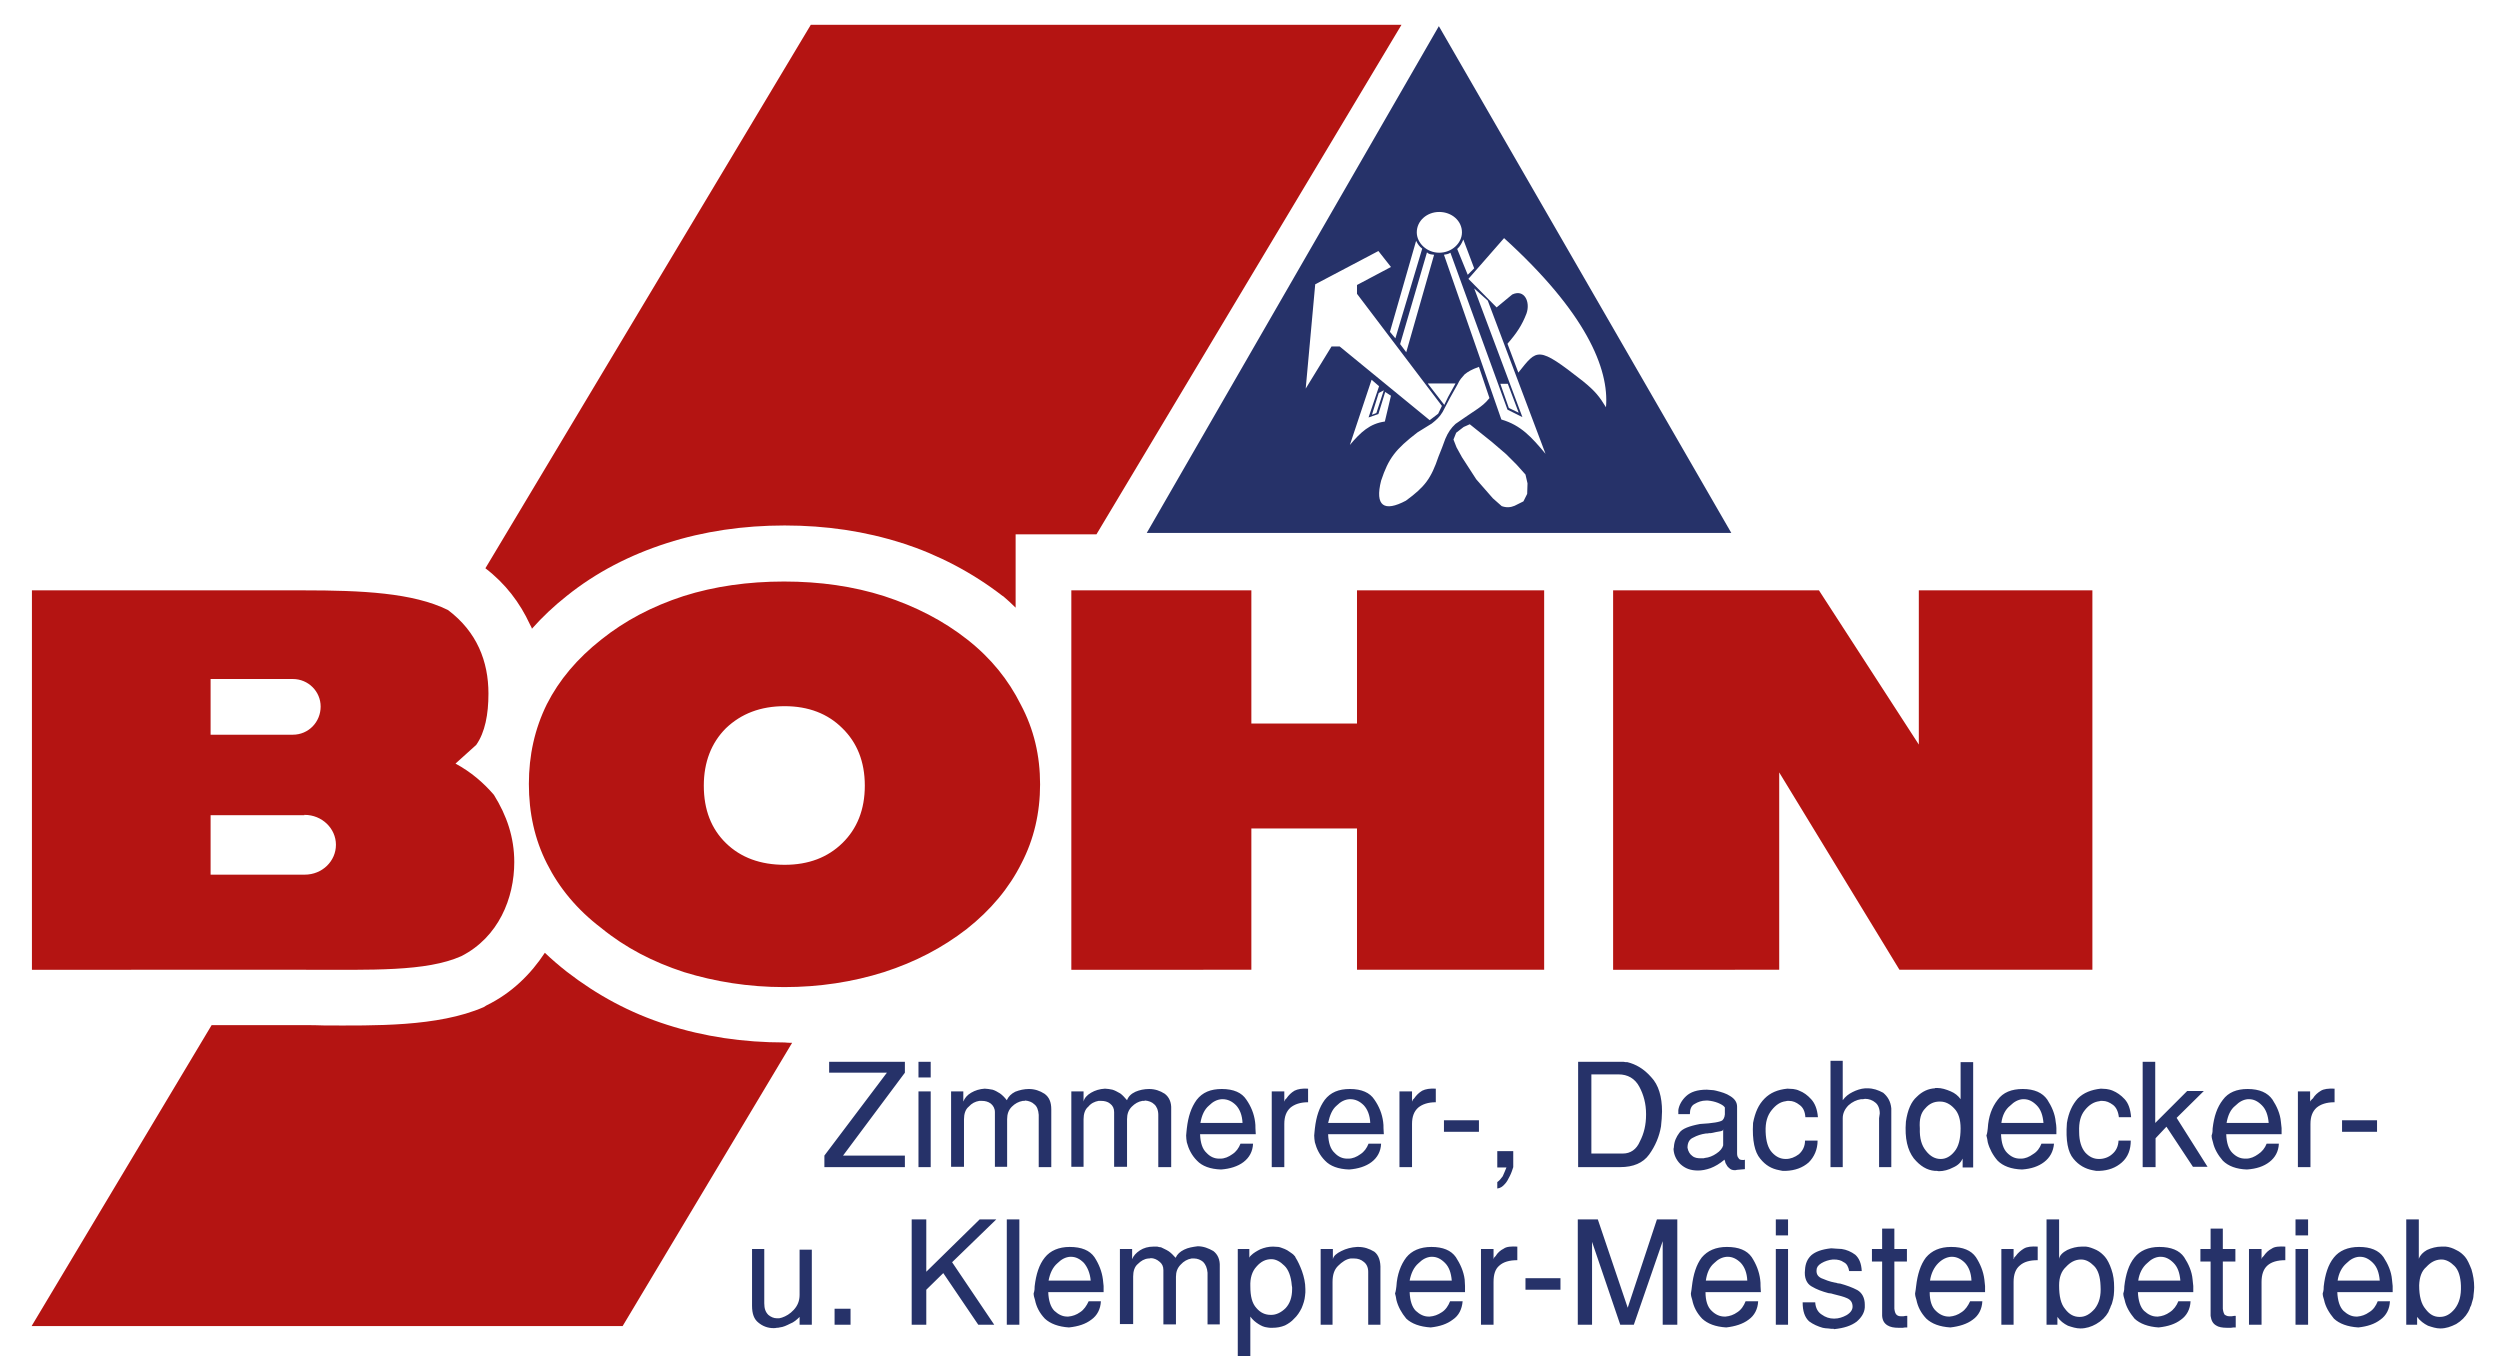 <?xml version="1.0" encoding="utf-8"?>
<!-- Generator: Adobe Illustrator 25.2.3, SVG Export Plug-In . SVG Version: 6.00 Build 0)  -->
<svg version="1.1" id="Ebene_1" xmlns="http://www.w3.org/2000/svg" xmlns:xlink="http://www.w3.org/1999/xlink" x="0px" y="0px"
	 viewBox="0 0 736 399.4" style="enable-background:new 0 0 736 399.4;" xml:space="preserve">
<style type="text/css">
	.st0{fill-rule:evenodd;clip-rule:evenodd;fill:#263269;}
	.st1{fill-rule:evenodd;clip-rule:evenodd;fill:#B41412;}
</style>
<path class="st0" d="M384.4,114.4l2.8-30.7l18.6-9.8l3.7,4.7l-10,5.3v2.6l25,33l-1.1,2.3l-2.5,1.9l-26.5-21.7H392L384.4,114.4z
	 M405.9,115.7l-2,6.4l1.3-0.5l2.2-6.7L405.9,115.7z M441.7,113l2.5,7.1l2.9,1.4l-3.2-8.5H441.7z M420.4,113l4.8,6.2l1.1-2.3l2.2-4
	H420.4z M429,73.3l3.1,7.6L434,79l-3.2-8.5C430.4,71.5,429.9,72.5,429,73.3z M430.4,68.4c0,3.2-3,6-6.7,6c-3.6,0-6.6-2.8-6.6-6
	c0-3.4,3-6,6.6-6C427.4,62.4,430.4,65,430.4,68.4z M397.4,131l6.4-19.2l2.2,1.9l-3.1,9.2l2.9-1l2-6.5l1.7,1.1l-1.8,7.6
	C403.3,124.7,400.6,127.2,397.4,131z M409.2,97.7l7.7-26.8c0.5,1,1,1.7,1.8,2.3l-7.9,26.4L409.2,97.7z M420.1,74.3l-7.9,27l1.8,2.4
	l8.2-28.7C421.3,74.9,420.7,74.9,420.1,74.3z M427.9,129.4l0.8-2l2.2-1.7l1.8-0.8l6.5,5.2l4.2,3.6l3.1,3.1l2.6,2.9l0.6,2.6l-0.1,3.1
	l-1.1,2.2l-2.6,1.3c-1.2,0.5-2.4,0.6-3.8,0.1l-2.6-2.3l-4.9-5.6l-4.2-6.5l-1.6-2.9C428.5,130.9,428.2,130.1,427.9,129.4z M435.4,108
	l3.1,9.2c-1.3,1.6-2.3,2.3-3.4,3.1l-3.7,2.5l-2.9,2c-1.3,1.2-2.2,2.5-3,4.4c-0.6,1.7-1.3,3.5-2,5.2c-2.2,6.5-4,8.9-9.6,13
	c-6.4,3.4-9.2,1.6-7.3-5.9c2.2-6.6,4.2-9.2,10.7-14.2c1.4-0.8,2.8-1.8,4.2-2.6c1.4-1.1,2.3-1.9,3.2-3.4l2.2-4.2l2.3-4.1
	c0.5-1.2,1.3-2,2-2.8C432.2,109.4,433.2,108.8,435.4,108z M425.1,75l16.9,48.5c5.8,1.7,8.9,5.2,13,10.1l-17-45.1l-4-3.6l14.2,37.9
	l-4.4-2.2L427,74.4C426.4,74.8,425.8,74.9,425.1,75z M432.3,82.1l8.3,8.4l4.6-3.8c3.6-1.7,5.4,2.2,4.2,5.6c-1.3,3.4-2.9,5.8-5.6,8.9
	l3.2,8.5c5.6-7,5.6-8,19,2.5c3.7,3,4.9,4.6,6.8,7.7c1-11.4-6-28-30-49.8L432.3,82.1z M423.6,7.7l-86,149.2h172.1L423.6,7.7z"/>
<path class="st1" d="M142.9,167.3l95.8-160h173.9l-89.8,150H299v21.6c-1.2-1.2-2.4-2.3-3.7-3.4l-0.2-0.1c-8.8-6.8-18.7-12-29.4-15.5
	h-0.1c-10.9-3.5-22.4-5.2-34.6-5.2s-23.8,1.7-34.7,5.2c-10.9,3.5-20.8,8.6-29.4,15.5c-3.8,3-7.2,6.2-10.3,9.7
	c-0.1-0.5-0.4-0.8-0.6-1.3C153.1,177.5,148.8,171.8,142.9,167.3z"/>
<path class="st1" d="M233.2,307l-49.9,83.4H9.3l53-88.6h26.8c2.3,0,4.4,0,6.6,0.1c14.2,0,33.1,0.5,46.7-5.4l0.8-0.5
	c7.6-3.7,13.2-9.4,17.2-15.5c2,1.9,4.2,3.8,6.5,5.6c8.8,6.8,18.5,12.1,29.5,15.6c10.9,3.5,22.4,5.2,34.6,5.2
	C231.7,307,232.4,307,233.2,307z"/>
<path class="st1" d="M89.6,240H62v17.5h27.6h0.1c5.2,0,9.2-4,9.2-8.8s-4.1-8.8-9.2-8.8H89.6z M86.2,199.9H62v16.4h24.2
	c4.6,0,8.2-3.7,8.2-8.3C94.4,203.6,90.8,199.9,86.2,199.9z M315.4,285.5V173.8h53V213h31.1v-39.2h55.1v111.7h-55.1v-41.6h-31.1v41.6
	H315.4z M474.9,285.5V173.8h60.6l29.4,45.4v-45.4H616v111.7h-56.8l-35.4-58.1v58.1H474.9z M9.4,285.5V173.8h79.9
	c17.2,0,32.3,0.7,42.6,5.8c8.5,6.4,11.9,15.1,11.9,24.6c0,6.1-1,11.4-3.6,15.1l-6.1,5.5c4.6,2.5,8.2,5.6,11.3,9.2
	c3.8,6.1,6,12.5,6,19.8c0,10.6-4.6,22.1-15.6,27.7c-10.4,4.6-26.2,4-46.7,4H9.4z M306.2,230.9c0,8.4-1.8,16.2-5.5,23.3
	c-3.6,7.2-9,13.7-16.1,19.3c-7.1,5.5-15.1,9.7-24.4,12.7c-9.2,2.9-19,4.4-29.3,4.4c-10.6,0-20.4-1.6-29.5-4.4
	c-9.2-3-17.3-7.2-24.4-13c-7.1-5.4-12.4-11.8-16-19c-3.6-7.1-5.3-14.9-5.3-23.4c0-8.4,1.7-16.2,5.3-23.5c3.6-7.1,8.9-13.4,16-19
	c7-5.6,15-9.8,24.2-12.8c9.1-2.9,19.1-4.3,29.6-4.3c10.6,0,20.4,1.4,29.5,4.3c9.2,3,17.4,7.2,24.5,12.8c7,5.5,12.1,11.9,15.7,19.1
	C304.4,214.7,306.2,222.5,306.2,230.9z M231,254.6c7.1,0,12.7-2.2,17-6.4c4.3-4.2,6.6-9.8,6.6-16.9c0-7.1-2.3-12.7-6.6-16.9
	c-4.3-4.3-10-6.5-17-6.5c-7.1,0-12.8,2.2-17.3,6.5c-4.3,4.3-6.5,10-6.5,16.9c0,7.1,2.2,12.7,6.5,16.9
	C218.1,252.5,223.9,254.6,231,254.6z"/>
<path class="st0" d="M712.2,378.4c0,3.2,0.6,5.5,1.9,7c1.2,1.6,2.5,2.3,4.1,2.3h0.1c1.7,0,3.1-0.8,4.4-2.4c1.3-1.7,1.9-3.8,1.8-6.8
	c-0.1-2.6-0.7-4.6-1.9-5.8c-1.2-1.2-2.5-1.9-3.8-1.9c-0.1,0-0.1,0-0.2,0c-0.1,0-0.1,0-0.1,0c-1.6,0.1-2.9,0.8-4.2,2.2
	C712.9,374.2,712.3,376,712.2,378.4z M708.4,390v-31h3.7v11.6c0.4-1.1,1.2-1.9,2.4-2.6c1.3-0.6,2.8-1,4.3-1c0.2,0,0.4,0,0.6,0
	c0.1,0,0.4,0,0.6,0c1.1,0.1,2.2,0.5,3.1,1c1.1,0.5,1.9,1.2,2.6,2s1.3,2.2,1.9,3.7c0.5,1.7,0.8,3.4,0.8,5.3c0,0.7-0.1,1.4-0.2,2.3
	c0,0.7-0.2,1.4-0.5,2.3c-0.1,0.5-0.2,0.8-0.5,1.3c-0.1,0.5-0.4,1-0.6,1.4c-0.8,1.4-2,2.6-3.5,3.5c-1.6,0.8-3,1.3-4.7,1.3
	c-1.2,0-2.4-0.4-3.6-0.8c-1.2-0.6-2.3-1.4-3.2-2.6v2.3H708.4z M688.2,377h12.4c-0.2-2.3-0.8-4-2-5.2c-1.2-1.2-2.4-1.8-3.8-1.8
	c-0.1,0-0.1,0-0.1,0c-0.1,0-0.2,0-0.2,0c-1.3,0.1-2.5,0.7-3.7,1.9C689.4,373.1,688.5,374.9,688.2,377z M684.1,378.7
	c0.4-3.5,1.3-6.4,3-8.5c1.6-2,4.1-3.1,7.4-3.1c3.4,0,5.8,1,7.2,3c1.3,2,2.3,4.2,2.5,6.6c0.1,0.6,0.1,1.3,0.2,1.9c0,0.6,0,1.2,0,1.8
	h-16.3c0.1,2.5,0.7,4.4,1.8,5.5c1.2,1.1,2.4,1.7,3.8,1.7h0.1c0.1,0,0.1,0,0.2,0c1.2-0.1,2.4-0.5,3.5-1.3c1.2-0.7,2-1.9,2.5-3.2h3.6
	c-0.1,2.3-1.1,4.2-2.8,5.4c-1.7,1.3-3.8,2-6.5,2.3c-3.2-0.2-5.6-1.1-7.2-2.6c-1.4-1.7-2.5-3.5-2.9-5.5c-0.2-0.6-0.4-1.3-0.4-1.9
	C684.1,379.9,684.1,379.3,684.1,378.7z M675.8,363.7V359h3.7v4.7H675.8z M675.8,390v-22.3h3.7V390H675.8z M662.1,390v-22.3h3.7v3
	c0-0.1,0.1-0.2,0.2-0.5c0.1-0.1,0.2-0.2,0.4-0.4c0.7-1,1.4-1.7,2.4-2.2c0.8-0.6,2.2-0.7,4-0.6v4c-2.3,0-4.1,0.5-5.3,1.6
	c-1.1,1-1.7,2.6-1.7,4.8V390H662.1z M650.8,387.4v-16h-3v-3.7h3v-6h3.6v6h3.7v3.7h-3.7v13.9c0.1,1,0.4,1.6,0.6,1.8
	c0.4,0.2,0.7,0.4,1.2,0.4c0.1,0,0.2,0,0.4,0s0.4,0,0.5,0c0.2,0,0.4-0.1,0.6-0.1c0.1,0,0.2,0,0.5,0v3.4c-0.5,0-1,0-1.4,0.1
	c-0.4,0-0.8,0-1.2,0c-1.3,0-2.5-0.2-3.2-0.7C651.4,389.6,651,388.7,650.8,387.4z M629.5,377h12.4c-0.2-2.3-0.8-4-2-5.2
	c-1.2-1.2-2.4-1.8-3.8-1.8c-0.1,0-0.1,0-0.2,0h-0.1c-1.3,0.1-2.5,0.7-3.7,1.9C630.7,373.1,629.8,374.9,629.5,377z M625.4,378.7
	c0.4-3.5,1.3-6.4,3-8.5c1.6-2,4.1-3.1,7.3-3.1c3.5,0,5.9,1,7.3,3c1.3,2,2.3,4.2,2.5,6.6c0.1,0.6,0.1,1.3,0.2,1.9c0,0.6,0,1.2,0,1.8
	h-16.3c0.1,2.5,0.7,4.4,1.8,5.5c1.2,1.1,2.4,1.7,3.8,1.7h0.1c0.1,0,0.1,0,0.2,0c1.2-0.1,2.4-0.5,3.5-1.3c1.1-0.7,2-1.9,2.5-3.2h3.6
	c-0.1,2.3-1.1,4.2-2.8,5.4c-1.7,1.3-3.8,2-6.6,2.3c-3.1-0.2-5.5-1.1-7.1-2.6c-1.4-1.7-2.5-3.5-2.9-5.5c-0.2-0.6-0.4-1.3-0.4-1.9
	C625.4,379.9,625.4,379.3,625.4,378.7z M606.2,378.4c0,3.2,0.5,5.5,1.8,7c1.2,1.6,2.6,2.3,4.2,2.3c0,0,0,0,0.1,0
	c1.6,0,3-0.8,4.4-2.4c1.3-1.7,1.9-3.8,1.7-6.8c-0.1-2.6-0.7-4.6-1.9-5.8c-1.2-1.2-2.4-1.9-3.8-1.9c-0.1,0-0.1,0-0.2,0h-0.1
	c-1.6,0.1-2.9,0.8-4.2,2.2C606.9,374.2,606.2,376,606.2,378.4z M602.5,390v-31h3.7v11.6c0.2-1.1,1.1-1.9,2.4-2.6
	c1.3-0.6,2.8-1,4.3-1c0.1,0,0.4,0,0.6,0c0.1,0,0.4,0,0.6,0c1,0.1,2,0.5,3.1,1c1,0.5,1.8,1.2,2.5,2c0.7,0.8,1.4,2.2,1.9,3.7
	c0.6,1.7,0.8,3.4,0.8,5.3c0,0.7,0,1.4-0.1,2.3c-0.1,0.7-0.2,1.4-0.5,2.3c-0.1,0.5-0.4,0.8-0.5,1.3c-0.2,0.5-0.5,1-0.6,1.4
	c-0.8,1.4-2,2.6-3.6,3.5c-1.4,0.8-3,1.3-4.6,1.3c-1.3,0-2.5-0.4-3.7-0.8c-1.2-0.6-2.3-1.4-3.1-2.6v2.3H602.5z M589.2,390v-22.3h3.6
	v3c0.1-0.1,0.2-0.2,0.2-0.5c0.1-0.1,0.2-0.2,0.4-0.4c0.7-1,1.6-1.7,2.4-2.2c1-0.6,2.3-0.7,4.1-0.6v4c-2.4,0-4.1,0.5-5.3,1.6
	c-1.2,1-1.8,2.6-1.8,4.8V390H589.2z M568.2,377h12.2c-0.1-2.3-0.8-4-1.9-5.2c-1.2-1.2-2.5-1.8-3.8-1.8c-0.1,0-0.1,0-0.2,0h-0.1
	c-1.3,0.1-2.6,0.7-3.8,1.9C569.4,373.1,568.5,374.9,568.2,377z M564.1,378.7c0.4-3.5,1.3-6.4,2.9-8.5c1.7-2,4.1-3.1,7.4-3.1
	c3.5,0,5.9,1,7.3,3c1.3,2,2.2,4.2,2.5,6.6c0.1,0.6,0.1,1.3,0.2,1.9c0,0.6,0,1.2,0,1.8h-16.3c0,2.5,0.6,4.4,1.8,5.5
	c1.1,1.1,2.4,1.7,3.8,1.7c0,0,0,0,0.1,0s0.1,0,0.2,0c1.2-0.1,2.4-0.5,3.5-1.3c1.1-0.7,1.9-1.9,2.5-3.2h3.6c-0.1,2.3-1.1,4.2-2.8,5.4
	c-1.7,1.3-4,2-6.6,2.3c-3.2-0.2-5.5-1.1-7.1-2.6c-1.6-1.7-2.5-3.5-2.9-5.5c-0.2-0.6-0.4-1.3-0.4-1.9
	C564,379.9,564,379.3,564.1,378.7z M554.1,387.4v-16h-3v-3.7h3v-6h3.6v6h3.7v3.7h-3.7v13.9c0.1,1,0.4,1.6,0.7,1.8
	c0.2,0.2,0.6,0.4,1.1,0.4c0.1,0,0.2,0,0.4,0c0.2,0,0.4,0,0.5,0c0.2,0,0.4-0.1,0.6-0.1c0.1,0,0.4,0,0.5,0v3.4c-0.5,0-1,0-1.3,0.1
	c-0.5,0-0.8,0-1.3,0c-1.3,0-2.4-0.2-3.2-0.7C554.7,389.6,554.2,388.7,554.1,387.4z M530.7,383.4c0.5,0,1,0,1.6,0c0.5,0,1.1,0,1.7,0
	c0.1,0,0.1,0,0.2,0c0,0,0.1,0,0.2,0c0.1,1.7,0.8,2.9,1.9,3.6c1.1,0.8,2.3,1.2,3.6,1.2c0,0,0,0,0.1,0c1.3,0,2.5-0.4,3.6-1
	c1.2-0.7,1.8-1.6,1.8-2.5c0-1.2-0.5-2-1.6-2.5s-2.4-0.8-4-1.2c-0.2-0.1-0.5-0.1-0.7-0.2c-0.2,0-0.6-0.1-0.8-0.1
	c-1.9-0.5-3.5-1.1-5-2c-1.4-0.8-2.2-2.5-1.9-4.9c0.1-1.8,0.7-3.2,1.9-4.3c1.2-1,3-1.7,5.8-2c0.5,0,1,0.1,1.4,0.1
	c0.6,0,1.1,0.1,1.7,0.1c1.4,0.2,2.8,0.8,4,1.7c1.1,1,1.8,2.5,1.9,4.8h-3.7c-0.2-1.2-0.7-2.2-1.6-2.6c-0.8-0.6-1.8-0.8-2.9-0.8
	c0,0-0.1,0-0.2,0h-0.1c-1.2,0.1-2.4,0.5-3.4,1.1c-1,0.6-1.4,1.3-1.4,2c-0.1,1.2,0.4,1.9,1.4,2.4c1.2,0.5,2.4,1,4,1.3
	c0.2,0,0.6,0.1,0.8,0.2c0.2,0,0.6,0.1,0.8,0.1c1.8,0.5,3.5,1.1,5,1.9c1.4,0.8,2.2,2.3,2.2,4.3c0,0.1,0,0.1,0,0.1c0,0.1,0,0.1,0,0.1
	v0.1v0.1c0,0,0,0.1,0,0.2c0,0.1,0,0.1,0,0.2c-0.1,1.6-1,3-2.4,4.2c-1.6,1.2-3.7,1.9-6.6,2.2H540h-0.1c0-0.1-0.1-0.1-0.1-0.1
	s0,0-0.1,0c-0.5,0-1,0-1.4-0.1c-0.6,0-1.2-0.1-1.7-0.2c-1.4-0.4-2.8-1-4-1.9C531.3,387.8,530.7,386,530.7,383.4z M522.8,363.7V359
	h3.6v4.7H522.8z M522.8,390v-22.3h3.6V390H522.8z M502.2,377h12.2c-0.1-2.3-0.8-4-1.9-5.2c-1.2-1.2-2.5-1.8-3.8-1.8
	c-0.1,0-0.1,0-0.2,0s-0.1,0-0.1,0c-1.4,0.1-2.6,0.7-3.8,1.9C503.2,373.1,502.5,374.9,502.2,377z M498.1,378.7
	c0.4-3.5,1.3-6.4,2.9-8.5c1.7-2,4.1-3.1,7.4-3.1c3.5,0,5.9,1,7.3,3c1.3,2,2.2,4.2,2.5,6.6c0.1,0.6,0.1,1.3,0.1,1.9
	c0,0.6,0.1,1.2,0.1,1.8h-16.3c0,2.5,0.6,4.4,1.8,5.5c1.1,1.1,2.4,1.7,3.8,1.7c0,0,0,0,0.1,0s0.1,0,0.2,0c1.2-0.1,2.4-0.5,3.5-1.3
	c1.1-0.7,1.9-1.9,2.4-3.2h3.7c-0.1,2.3-1.1,4.2-2.8,5.4c-1.7,1.3-4,2-6.6,2.3c-3.2-0.2-5.5-1.1-7.1-2.6c-1.6-1.7-2.5-3.5-2.9-5.5
	c-0.2-0.6-0.4-1.3-0.4-1.9C498,379.9,498,379.3,498.1,378.7z M464.5,390v-31h5.9l8.8,26l8.6-26h6v31h-4.3v-24.6L481,390h-4
	l-8.3-24.4V390H464.5z M449.1,379.7v-3.4h10.3v3.4H449.1z M436,390v-22.3h3.7v3c0-0.1,0.1-0.2,0.2-0.5c0.1-0.1,0.2-0.2,0.4-0.4
	c0.6-1,1.4-1.7,2.4-2.2c0.8-0.6,2.2-0.7,4-0.6v4c-2.3,0-4.1,0.5-5.3,1.6c-1.2,1-1.7,2.6-1.7,4.8V390H436z M415,377h12.4
	c-0.2-2.3-0.8-4-2-5.2c-1.2-1.2-2.4-1.8-3.8-1.8c-0.1,0-0.1,0-0.1,0c-0.1,0-0.1,0-0.2,0c-1.3,0.1-2.5,0.7-3.7,1.9
	C416.2,373.1,415.4,374.9,415,377z M411.1,378.7c0.2-3.5,1.3-6.4,2.9-8.5c1.6-2,4.1-3.1,7.4-3.1c3.4,0,5.8,1,7.2,3
	c1.3,2,2.3,4.2,2.6,6.6c0,0.6,0.1,1.3,0.1,1.9c0,0.6,0,1.2,0,1.8H415c0.1,2.5,0.7,4.4,1.8,5.5c1.2,1.1,2.4,1.7,3.8,1.7
	c0,0,0.1,0,0.2,0h0.1c1.3-0.1,2.4-0.5,3.6-1.3c1.1-0.7,1.9-1.9,2.4-3.2h3.7c-0.2,2.3-1.1,4.2-2.9,5.4c-1.7,1.3-3.8,2-6.5,2.3
	c-3.2-0.2-5.6-1.1-7.2-2.6c-1.4-1.7-2.4-3.5-2.9-5.5c-0.1-0.6-0.2-1.3-0.4-1.9C411,379.9,411,379.3,411.1,378.7z M388.8,390v-22.3
	h3.6v3c0.2-1,1.1-1.7,2.5-2.4c1.4-0.7,2.9-1.1,4.6-1.2c0.1,0,0.1,0,0.2,0c0,0,0.1,0,0.2,0c1.7,0,3.2,0.5,4.7,1.4
	c1.3,1,1.9,2.8,1.8,5.2V390h-3.6v-15.6c0-1.3-0.5-2.3-1.3-2.9c-0.8-0.7-1.8-1-2.8-1c-0.2,0-0.5,0-0.6,0c-0.1,0-0.4,0-0.5,0
	c-1.3,0.2-2.5,1-3.7,2.2c-1.1,1.1-1.6,2.6-1.6,4.7V390H388.8z M368.1,378.7c0,2.9,0.5,5,1.8,6.4c1.2,1.4,2.6,2,4.2,2
	c0.1,0,0.1,0,0.2,0c1.4,0,2.9-0.7,4.2-2c1.2-1.3,1.9-3.1,1.9-5.6c0-0.1,0-0.4,0-0.5c0-0.2-0.1-0.4-0.1-0.6c-0.2-2.6-1-4.7-2.2-5.8
	c-1.2-1.2-2.5-1.9-3.8-1.9c-1.7,0-3.1,0.7-4.4,2.2C368.6,374.3,368,376.3,368.1,378.7z M364.4,399.4v-31.7h3.4v2.6
	c0-0.1,0.1-0.2,0.2-0.4c0.1-0.1,0.2-0.2,0.4-0.4c0.6-0.6,1.6-1.2,2.6-1.7c1.2-0.5,2.4-0.8,3.8-0.8c0.5,0,1,0.1,1.6,0.1
	c0.6,0.1,1.2,0.4,1.8,0.6c0.5,0.2,1,0.5,1.4,0.8c0.5,0.4,1,0.6,1.4,1.1c0.1,0.1,0.1,0.2,0.2,0.2c0.1,0.1,0.1,0.2,0.2,0.4
	c0.7,1.1,1.3,2.4,1.9,4c0.6,1.7,1,3.5,1,5.3c0,0.4,0,0.7,0,1c0,0.4-0.1,0.6-0.1,1c-0.1,1.2-0.5,2.4-1,3.6c-0.6,1.2-1.3,2.3-2.3,3.2
	c-0.6,0.7-1.6,1.4-2.6,1.9c-1.2,0.5-2.4,0.7-3.7,0.7c-0.2,0-0.5,0-0.7,0c-0.4,0-0.6-0.1-0.8-0.1c-1-0.1-1.8-0.5-2.6-1
	c-0.8-0.5-1.7-1.2-2.4-2.2v11.6H364.4z M329.7,390v-22.3h3.6v3c0.4-1,1.1-1.8,2.3-2.6c1.1-0.7,2.4-1.1,4-1.1c0.4,0,0.7,0,1.1,0
	c0.4,0.1,0.7,0.2,1.1,0.2c0.7,0.4,1.4,0.6,2.3,1.2c0.7,0.5,1.3,1.1,2,1.9c0.5-1.1,1.3-1.8,2.5-2.4c1.2-0.6,2.5-0.8,4-1
	c1.7,0,3.2,0.6,4.6,1.4c1.3,1,2,2.5,1.9,4.6v17h-3.6v-15.2c-0.1-1.4-0.6-2.5-1.3-3.2c-0.7-0.6-1.7-1-2.6-1c-0.1,0-0.2,0-0.4,0
	c-0.1,0-0.2,0-0.4,0c-1.2,0.2-2.3,0.8-3.2,1.8c-1,1-1.4,2.2-1.4,3.6v14h-3.7v-16c0-1.1-0.4-1.9-1.2-2.5c-0.7-0.6-1.6-1-2.5-1
	c-0.1,0-0.2,0.1-0.5,0.1c-0.1,0-0.2,0-0.2,0c-1.2,0.1-2.2,0.7-3.1,1.6c-1,0.8-1.4,2.2-1.4,3.7v14H329.7z M308.7,377h12.4
	c-0.2-2.3-1-4-2-5.2c-1.2-1.2-2.4-1.8-3.8-1.8c-0.1,0-0.1,0-0.2,0h-0.1c-1.3,0.1-2.5,0.7-3.7,1.9C309.9,373.1,309.1,374.9,308.7,377
	z M304.6,378.7c0.4-3.5,1.3-6.4,3-8.5c1.6-2,4.1-3.1,7.3-3.1c3.5,0,5.9,1,7.3,3c1.3,2,2.2,4.2,2.5,6.6c0.1,0.6,0.1,1.3,0.2,1.9
	c0,0.6,0,1.2,0,1.8h-16.3c0.1,2.5,0.7,4.4,1.8,5.5c1.2,1.1,2.4,1.7,3.8,1.7h0.1c0.1,0,0.1,0,0.2,0c1.2-0.1,2.4-0.5,3.5-1.3
	c1.1-0.7,1.9-1.9,2.5-3.2h3.6c-0.1,2.3-1.1,4.2-2.8,5.4c-1.7,1.3-3.8,2-6.6,2.3c-3.1-0.2-5.5-1.1-7.1-2.6c-1.6-1.7-2.5-3.5-2.9-5.5
	c-0.2-0.6-0.4-1.3-0.4-1.9C304.6,379.9,304.6,379.3,304.6,378.7z M296.4,390v-31h3.7v31H296.4z M268.4,390v-31h4.3v15.4l15.7-15.4
	h4.9l-13,12.6l12.4,18.4h-4.7l-10.3-15.2l-5,4.9V390H268.4z M245.7,390v-4.7h4.7v4.7H245.7z M221.4,384.4v-16.7h3.6v16
	c0,1.6,0.4,2.6,1.2,3.4c0.7,0.6,1.6,1,2.5,1c0.2,0,0.5,0,0.7,0c0.2-0.1,0.6-0.1,0.8-0.2c1.2-0.4,2.4-1.1,3.5-2.3
	c1.1-1.2,1.7-2.6,1.7-4.4v-13.3h3.6V390h-3.6v-2.3c-0.8,0.8-1.7,1.6-2.8,2c-1,0.5-2,1-3.1,1.1c-0.2,0.1-0.6,0.1-0.8,0.1
	c-0.4,0.1-0.6,0.1-1,0.1c-1.7,0-3.2-0.6-4.4-1.6C222,388.4,221.4,386.8,221.4,384.4z M689.5,333.2v-3.4h10.3v3.4H689.5z
	 M676.5,343.6v-22.3h3.6v3c0.1-0.1,0.2-0.4,0.4-0.5c0-0.1,0.1-0.2,0.4-0.4c0.6-1,1.4-1.7,2.4-2.3c0.8-0.5,2.2-0.7,4-0.6v4
	c-2.4,0-4.1,0.6-5.3,1.6c-1.2,1.1-1.8,2.6-1.8,4.8v12.7H676.5z M655.5,330.6h12.4c-0.2-2.3-0.8-4-2-5.2c-1.2-1.2-2.4-1.8-3.8-1.8
	c-0.1,0-0.1,0-0.2,0h-0.1c-1.3,0.1-2.5,0.7-3.7,1.9C656.7,326.6,655.9,328.3,655.5,330.6z M651.4,332.2c0.4-3.5,1.3-6.2,3-8.4
	c1.6-2.2,4.1-3.2,7.3-3.2c3.5,0,5.9,1.1,7.3,3.1c1.3,2,2.3,4.2,2.5,6.6c0.1,0.6,0.1,1.2,0.2,1.8c0,0.7,0,1.2,0,1.8h-16.3
	c0.1,2.6,0.7,4.4,1.8,5.5c1.2,1.2,2.4,1.7,3.8,1.7h0.1c0.1,0,0.1,0,0.2,0c1.2,0,2.4-0.5,3.5-1.3c1.1-0.7,2-1.8,2.5-3.1h3.6
	c-0.1,2.3-1.1,4.1-2.8,5.4s-3.8,2-6.6,2.2c-3.1-0.1-5.5-1-7.1-2.6c-1.4-1.6-2.5-3.5-2.9-5.4c-0.2-0.7-0.4-1.3-0.4-2
	C651.4,333.5,651.4,332.8,651.4,332.2z M634.5,343.6h-3.7v-31h3.7v18l9.4-9.4h4.9l-8,7.9l9.1,14.4h-4.3l-7.8-11.8l-3.2,3.4V343.6z
	 M608.5,330.6c0.5-3.1,1.6-5.4,3.2-7.2c1.7-1.7,4-2.6,6.8-2.9c0.5,0,1,0.1,1.6,0.1c0.6,0.1,1.2,0.2,1.9,0.5c1.2,0.5,2.4,1.3,3.5,2.5
	c1.1,1.2,1.7,2.9,1.9,5.3h-3.6c-0.2-1.7-0.8-2.9-1.7-3.6c-1.1-0.8-2-1.2-3.2-1.2c-0.1,0-0.2,0-0.5,0c-0.1,0-0.2,0.1-0.4,0.1
	c-1.6,0.2-3,1.1-4.2,2.6c-1.3,1.6-1.8,3.6-1.7,6.4c0,2.8,0.7,4.8,1.8,6.1c1.2,1.3,2.5,1.9,4,1.9h0.1c1.4,0,2.8-0.5,3.8-1.4
	c1.2-1,1.8-2.3,1.9-4h3.6c0,2.6-0.8,4.8-2.6,6.4c-1.8,1.6-4,2.4-6.6,2.5c-0.4,0-0.7,0-1,0c-0.4-0.1-0.7-0.1-1.1-0.2
	c-2-0.4-4-1.4-5.6-3.4C608.8,339.2,608.1,335.8,608.5,330.6z M589.2,330.6h12.4c-0.2-2.3-0.8-4-2-5.2c-1.2-1.2-2.4-1.8-3.8-1.8
	c-0.1,0-0.1,0-0.1,0c-0.1,0-0.1,0-0.2,0c-1.3,0.1-2.5,0.7-3.7,1.9C590.4,326.6,589.5,328.3,589.2,330.6z M585.2,332.2
	c0.2-3.5,1.2-6.2,2.9-8.4c1.6-2.2,4.1-3.2,7.4-3.2c3.4,0,5.8,1.1,7.2,3.1c1.3,2,2.3,4.2,2.5,6.6c0.1,0.6,0.2,1.2,0.2,1.8
	c0,0.7,0,1.2,0,1.8h-16.3c0.1,2.6,0.7,4.4,1.8,5.5c1.2,1.2,2.4,1.7,3.8,1.7h0.1c0.1,0,0.1,0,0.2,0c1.2,0,2.4-0.5,3.5-1.3
	c1.2-0.7,2-1.8,2.5-3.1h3.7c-0.2,2.3-1.2,4.1-2.9,5.4s-3.8,2-6.5,2.2c-3.2-0.1-5.6-1-7.2-2.6c-1.4-1.6-2.4-3.5-2.9-5.4
	c-0.1-0.7-0.2-1.3-0.4-2C585.1,333.5,585.1,332.8,585.2,332.2z M565.2,332.2c-0.1,2.9,0.5,5,1.8,6.6c1.3,1.7,2.8,2.4,4.3,2.4
	c0,0,0,0,0.1,0c1.4,0,2.8-0.7,4-2.2c1.2-1.4,1.8-3.7,1.8-6.8c0-2.6-0.6-4.6-1.9-5.9c-1.2-1.3-2.6-2-4.1-2H571c-1.6,0-3,0.6-4.2,2
	C565.5,327.6,565,329.5,565.2,332.2z M561.1,330.2c0.5-3.5,1.6-5.9,3.2-7.3c1.6-1.6,3.4-2.4,5.3-2.5c0,0,0.1-0.1,0.2-0.1
	c0.2,0,0.4,0,0.5,0c1.3,0,2.6,0.4,4,1c1.2,0.5,2.2,1.3,2.9,2.3v-10.9h3.7v31h-3.1c0-0.4,0-0.7,0-1.2s0-1,0-1.4
	c-0.5,1.1-1.4,2-2.8,2.6c-1.3,0.7-2.8,1.1-4.2,1.1c-0.2,0-0.5-0.1-0.6-0.1c-0.2,0-0.4,0-0.6,0c-2.3-0.2-4.3-1.4-6.2-3.7
	C561.6,338.6,560.7,335.2,561.1,330.2z M538.9,343.6v-31.3h3.6v11.6c0.8-1.1,1.7-1.8,2.9-2.4c1.2-0.6,2.4-1,3.7-1.1c0,0,0.1,0,0.2,0
	c0.1,0,0.2,0,0.5,0c1.7,0,3.1,0.5,4.6,1.3c1.3,1.1,2.2,2.5,2.4,4.6v17.3h-3.6c0-1,0-1.9,0-2.9c0-1.1,0-2,0-3.1c0-1.4,0-2.9,0-4.3
	c0-1.4,0-2.8,0-4.1c0-0.2,0.1-0.5,0.1-0.7c0-0.2,0.1-0.5,0.1-0.7c0-1.4-0.5-2.6-1.3-3.2c-0.8-0.7-1.9-1.1-3-1.1
	c-0.2,0-0.5,0.1-0.6,0.1c-0.2,0-0.5,0-0.6,0c-1.3,0.2-2.6,0.8-3.7,1.8c-1.1,1.1-1.7,2.4-1.7,3.8v14.4H538.9z M516.1,330.6
	c0.6-3.1,1.6-5.4,3.4-7.2c1.7-1.7,3.8-2.6,6.7-2.9c0.5,0,1.1,0.1,1.7,0.1c0.6,0.1,1.2,0.2,1.8,0.5c1.3,0.5,2.4,1.3,3.5,2.5
	c1.1,1.2,1.8,2.9,2,5.3h-3.7c-0.1-1.7-0.7-2.9-1.7-3.6c-1-0.8-2-1.2-3.1-1.2c-0.2,0-0.4,0-0.5,0c-0.2,0-0.4,0.1-0.5,0.1
	c-1.6,0.2-2.9,1.1-4.1,2.6c-1.3,1.6-1.9,3.6-1.8,6.4c0.1,2.8,0.7,4.8,1.9,6.1s2.5,1.9,4,1.9c0,0,0,0,0.1,0c1.3,0,2.6-0.5,3.8-1.4
	c1.1-1,1.8-2.3,1.8-4h3.7c0,2.6-1,4.8-2.6,6.4c-1.8,1.6-4.1,2.4-6.7,2.5c-0.4,0-0.6,0-1,0c-0.4-0.1-0.7-0.1-1-0.2
	c-2.2-0.4-4-1.4-5.6-3.4C516.6,339.2,515.8,335.8,516.1,330.6z M507.4,332.5c-0.2,0.4-0.6,0.5-1.2,0.6c-0.6,0.1-1.2,0.2-2,0.4
	c-0.4,0.1-0.6,0.1-1,0.1c-0.4,0.1-0.7,0.1-1,0.1c-1.4,0.2-2.6,0.6-3.7,1.2c-1.2,0.5-1.7,1.6-1.7,3c0.2,1.1,0.7,1.9,1.4,2.4
	c0.7,0.6,1.6,0.7,2.5,0.7c0.1,0,0.4,0,0.6,0c0.2,0,0.4,0,0.6-0.1c1.2-0.1,2.4-0.6,3.4-1.3c1.1-0.7,1.8-1.6,2-2.4c0,0,0,0,0-0.1
	c0,0,0-0.1,0-0.2V332.5z M492.8,337.6c0.1-1.6,0.7-2.9,1.6-4.1c0.8-1.2,2.9-2,6.1-2.6c3.7-0.2,6-0.6,6.6-1.1
	c0.5-0.5,0.8-1.3,0.7-2.6c0-0.1,0-0.2,0-0.5c0-0.1,0-0.2,0-0.4c0-0.1,0-0.2,0-0.2c0-0.1-0.1-0.2-0.1-0.2c-0.4-0.5-1-0.8-1.9-1.2
	c-1-0.4-2-0.6-3-0.7c-0.1,0-0.2,0-0.4,0h-0.1c-1.3,0-2.4,0.4-3.4,1c-1,0.5-1.4,1.6-1.4,3h-3.4c0,0,0,0,0-0.1c0,0,0,0,0-0.1
	c0-0.1,0-0.1,0-0.1c0-0.1,0-0.1,0-0.2c0,0,0-0.1,0-0.2c0-0.2,0-0.4,0-0.5c0.2-1.4,1-2.9,2.3-4.1c1.3-1.2,3.2-1.9,6.1-1.9
	c0.4,0,0.8,0.1,1.3,0.1c0.5,0,1,0.1,1.4,0.2c1.6,0.4,3,0.8,4.2,1.6c1.3,0.8,2,1.8,2,3.1v13.7c0,0.6,0.1,1.1,0.4,1.4
	c0.2,0.5,0.7,0.6,1.3,0.6c0.1,0,0.1,0,0.2,0c0.1,0,0.2,0,0.4-0.1v2.8l-2.3,0.2c-0.1,0-0.4,0.1-0.5,0.1s-0.2,0-0.2,0
	c-0.7,0-1.2-0.2-1.6-0.6c-0.5-0.4-0.7-0.7-1-1.3c-0.1-0.1-0.2-0.4-0.2-0.6c-0.1-0.1-0.1-0.4-0.2-0.6c-1.4,1.2-2.8,2-4.1,2.5
	c-1.4,0.5-2.6,0.7-3.7,0.7c-2.2,0-3.8-0.6-5.2-1.9c-1.3-1.3-1.9-2.8-2-4.3c0,0,0-0.1,0-0.2C492.8,337.8,492.8,337.7,492.8,337.6z
	 M468.4,339.6h9.4c2.2,0,4-1.2,5-3.6c1.2-2.3,1.8-4.9,1.8-7.8c0-0.1,0-0.1,0-0.2v-0.1c0-2.9-0.7-5.6-2-8c-1.3-2.4-3.4-3.6-6.1-3.6
	h-8V339.6z M464.5,312.6h12.4c0.4,0,0.7,0,1.1,0c0.4,0.1,0.7,0.1,1.1,0.1c2.5,0.6,4.9,2,7,4.4c2.2,2.3,3.2,5.8,3.2,10.1
	c0,0.7-0.1,1.4-0.1,2.2c-0.1,0.7-0.1,1.4-0.2,2.2c-0.5,3-1.7,5.8-3.5,8.3s-4.7,3.7-8.5,3.7h-12.4V312.6z M440.8,343.6v-4.7h4.7v4.7
	c-0.1,0.2-0.2,0.7-0.4,1.2c-0.2,0.5-0.4,1.1-0.7,1.6c-0.4,0.8-0.8,1.6-1.4,2.2c-0.6,0.7-1.3,1.2-2.2,1.3v-1.9c0.6-0.4,1.1-1,1.6-1.7
	c0.4-0.8,0.7-1.7,1.1-2.6H440.8z M425.1,333.2v-3.4h10.3v3.4H425.1z M412,343.6v-22.3h3.7v3c0.1-0.1,0.2-0.4,0.2-0.5
	c0.1-0.1,0.2-0.2,0.4-0.4c0.7-1,1.4-1.7,2.4-2.3c1-0.5,2.3-0.7,4-0.6v4c-2.3,0-4,0.6-5.2,1.6c-1.2,1.1-1.8,2.6-1.8,4.8v12.7H412z
	 M391,330.6h12.4c-0.1-2.3-0.8-4-1.9-5.2c-1.2-1.2-2.5-1.8-4-1.8h-0.1c-0.1,0-0.1,0-0.1,0c-1.4,0.1-2.6,0.7-3.8,1.9
	C392.2,326.6,391.5,328.3,391,330.6z M387.1,332.2c0.4-3.5,1.3-6.2,2.9-8.4c1.7-2.2,4.1-3.2,7.4-3.2c3.5,0,5.9,1.1,7.2,3.1
	c1.4,2,2.3,4.2,2.6,6.6c0.1,0.6,0.1,1.2,0.1,1.8c0,0.7,0.1,1.2,0.1,1.8H391c0.1,2.6,0.7,4.4,1.9,5.5c1.1,1.2,2.4,1.7,3.7,1.7
	c0.1,0,0.1,0,0.2,0c0.1,0,0.1,0,0.2,0c1.2,0,2.4-0.5,3.5-1.3c1.1-0.7,1.9-1.8,2.4-3.1h3.7c-0.1,2.3-1.1,4.1-2.8,5.4s-4,2-6.6,2.2
	c-3.2-0.1-5.6-1-7.1-2.6c-1.6-1.6-2.5-3.5-3-5.4c-0.1-0.7-0.2-1.3-0.2-2C387,333.5,387,332.8,387.1,332.2z M374.4,343.6v-22.3h3.7v3
	c0.1-0.1,0.2-0.4,0.2-0.5c0.1-0.1,0.2-0.2,0.4-0.4c0.7-1,1.4-1.7,2.4-2.3c1-0.5,2.3-0.7,4-0.6v4c-2.3,0-4,0.6-5.2,1.6
	c-1.2,1.1-1.8,2.6-1.8,4.8v12.7H374.4z M353.4,330.6h12.4c-0.1-2.3-0.8-4-1.9-5.2c-1.2-1.2-2.5-1.8-4-1.8h-0.1c-0.1,0-0.1,0-0.1,0
	c-1.4,0.1-2.6,0.7-3.8,1.9C354.6,326.6,353.8,328.3,353.4,330.6z M349.4,332.2c0.4-3.5,1.3-6.2,2.9-8.4c1.7-2.2,4.1-3.2,7.4-3.2
	c3.5,0,5.9,1.1,7.2,3.1c1.4,2,2.3,4.2,2.6,6.6c0.1,0.6,0.1,1.2,0.1,1.8c0,0.7,0.1,1.2,0.1,1.8h-16.4c0.1,2.6,0.7,4.4,1.9,5.5
	c1.1,1.2,2.4,1.7,3.7,1.7c0.1,0,0.1,0,0.2,0c0.1,0,0.1,0,0.2,0c1.2,0,2.4-0.5,3.5-1.3c1.1-0.7,1.9-1.8,2.4-3.1h3.7
	c-0.1,2.3-1.1,4.1-2.8,5.4s-4,2-6.6,2.2c-3.2-0.1-5.6-1-7.1-2.6c-1.6-1.6-2.5-3.5-3-5.4c-0.1-0.7-0.2-1.3-0.2-2
	C349.3,333.5,349.3,332.8,349.4,332.2z M315.4,343.6v-22.3h3.6v3c0.2-1,1-1.9,2.2-2.6c1.2-0.7,2.5-1.1,4.1-1.2
	c0.4,0,0.7,0.1,1.1,0.1c0.4,0.1,0.7,0.1,1.1,0.2c0.7,0.2,1.4,0.6,2.3,1.1c0.7,0.5,1.3,1.2,2,2c0.4-1.1,1.2-1.9,2.5-2.5
	c1.2-0.5,2.5-0.8,4-0.8c1.7,0,3.2,0.5,4.6,1.4c1.3,1,2,2.5,1.9,4.6v17H341v-15.4c0-1.4-0.5-2.5-1.2-3.1c-0.7-0.7-1.7-1-2.6-1.1
	c-0.1,0-0.2,0.1-0.5,0.1c-0.1,0-0.2,0-0.4,0c-1.2,0.2-2.2,0.8-3.1,1.7c-1,1-1.4,2.2-1.4,3.7v14H328v-16.1c0-1.1-0.4-1.9-1.2-2.5
	c-0.7-0.6-1.7-0.8-2.6-0.8c-0.1,0-0.2,0-0.4,0c-0.1,0-0.2,0-0.4,0c-1.1,0.2-2.2,0.7-3,1.7c-1,0.8-1.4,2.2-1.4,3.7v14H315.4z
	 M280,343.6v-22.3h3.6v3c0.4-1,1.1-1.9,2.3-2.6c1.2-0.7,2.5-1.1,4-1.2c0.4,0,0.7,0.1,1.1,0.1c0.4,0.1,0.7,0.1,1.2,0.2
	c0.7,0.2,1.4,0.6,2.2,1.1c0.7,0.5,1.4,1.2,2,2c0.5-1.1,1.3-1.9,2.5-2.5c1.3-0.5,2.6-0.8,4-0.8c1.7,0,3.2,0.5,4.6,1.4
	c1.4,1,2,2.5,2,4.6v17h-3.7v-15.4c-0.1-1.4-0.5-2.5-1.3-3.1c-0.7-0.7-1.7-1-2.6-1.1c-0.1,0-0.2,0.1-0.4,0.1s-0.2,0-0.4,0
	c-1.2,0.2-2.3,0.8-3.2,1.7c-1,1-1.4,2.2-1.4,3.7v14h-3.6v-16.1c0-1.1-0.5-1.9-1.2-2.5c-0.8-0.6-1.7-0.8-2.6-0.8c-0.1,0-0.2,0-0.4,0
	c-0.1,0-0.4,0-0.4,0c-1.2,0.2-2.2,0.7-3.1,1.7c-1,0.8-1.4,2.2-1.4,3.7v14H280z M270.4,317.2v-4.6h3.6v4.6H270.4z M270.4,343.6v-22.3
	h3.6v22.3H270.4z M242.7,343.6v-3.4l18.4-24.4h-17v-3.2h22.3v3.2l-18.2,24.4h18.2v3.4H242.7z"/>
</svg>
